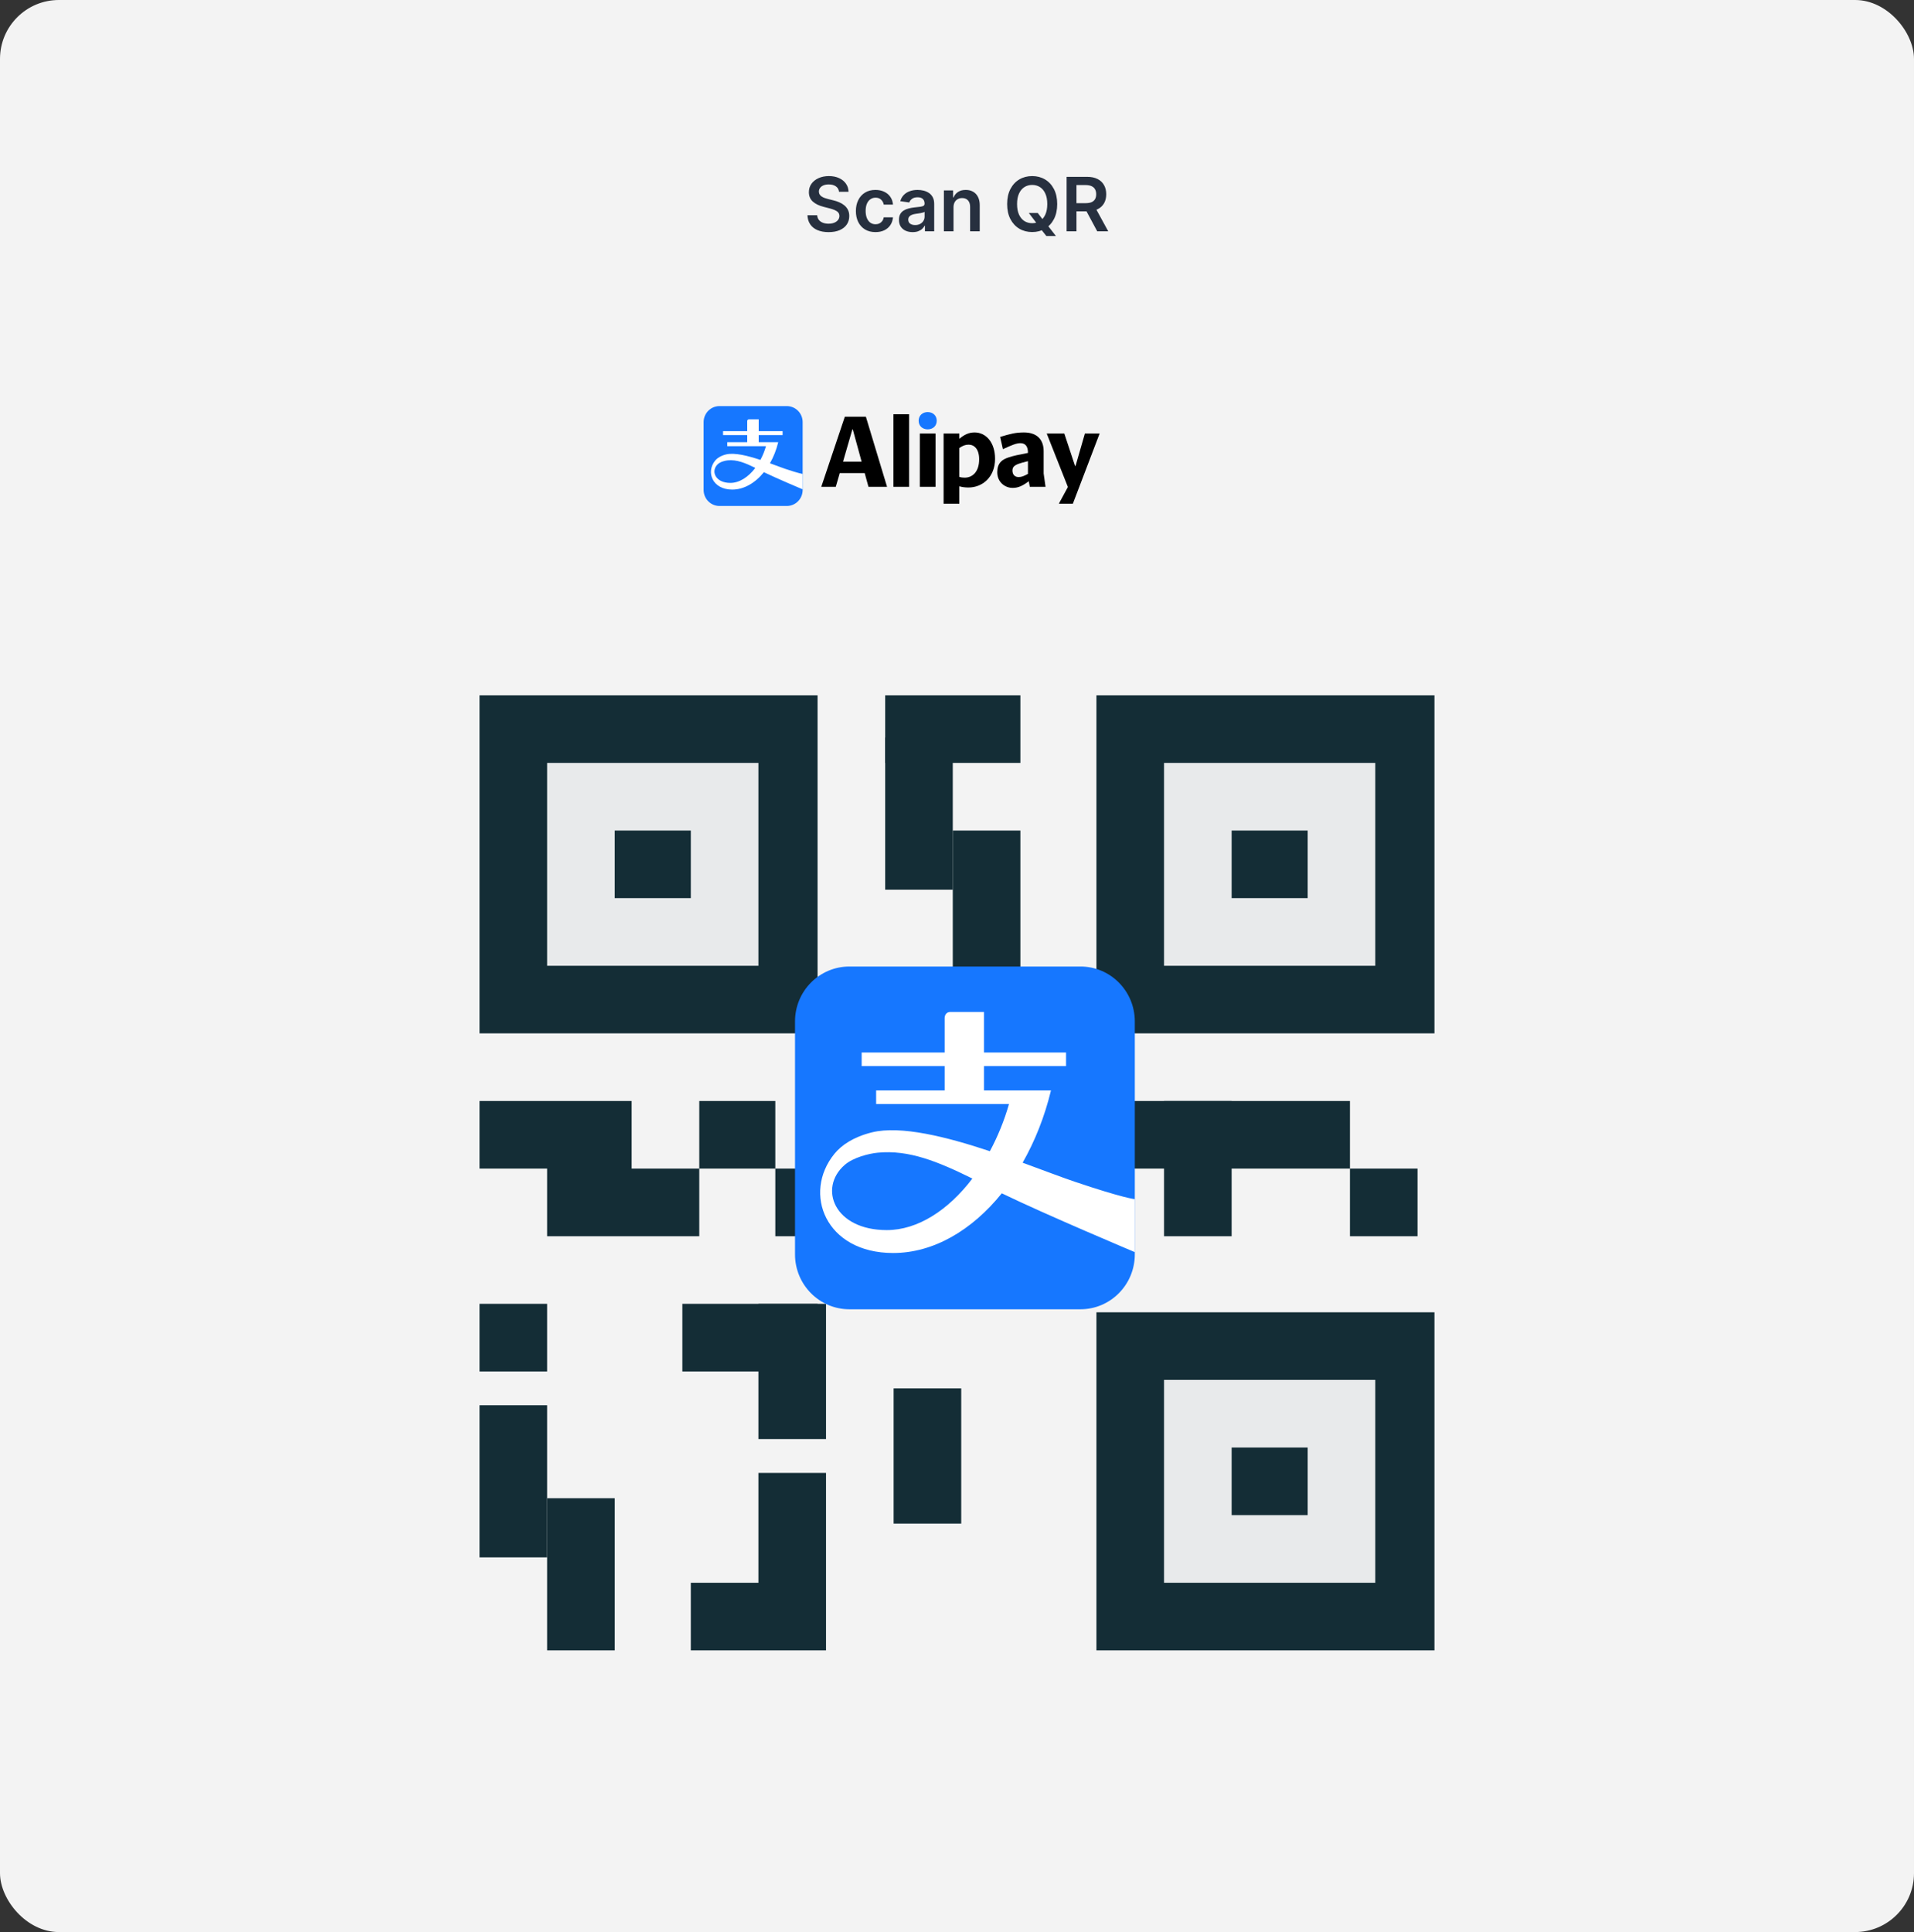 <svg width="325" height="328" viewBox="0 0 325 328" fill="none" xmlns="http://www.w3.org/2000/svg">
<rect x="0" y="0" width="325" height="328" fill="#333333" stroke="none"/>
<g clip-path="url(#clip0_840_6297)">
<rect width="325" height="328" rx="10" fill="white" fill-opacity="0.94"/>
<path d="M142.468 32.562C142.426 32.167 142.249 31.86 141.935 31.64C141.625 31.42 141.222 31.31 140.725 31.31C140.376 31.31 140.076 31.363 139.826 31.468C139.576 31.574 139.385 31.717 139.253 31.898C139.12 32.078 139.052 32.285 139.049 32.516C139.049 32.709 139.093 32.876 139.18 33.018C139.271 33.159 139.393 33.28 139.546 33.379C139.7 33.475 139.87 33.557 140.057 33.623C140.243 33.689 140.431 33.745 140.621 33.79L141.488 34.007C141.838 34.088 142.173 34.198 142.496 34.337C142.821 34.475 143.111 34.65 143.367 34.86C143.626 35.071 143.831 35.326 143.981 35.624C144.132 35.922 144.207 36.271 144.207 36.672C144.207 37.214 144.069 37.691 143.792 38.103C143.515 38.513 143.114 38.834 142.59 39.065C142.069 39.294 141.439 39.409 140.698 39.409C139.978 39.409 139.354 39.297 138.824 39.074C138.297 38.852 137.884 38.526 137.586 38.099C137.291 37.671 137.131 37.15 137.107 36.536H138.756C138.78 36.858 138.879 37.126 139.054 37.34C139.229 37.554 139.456 37.713 139.736 37.819C140.019 37.924 140.335 37.977 140.684 37.977C141.049 37.977 141.368 37.923 141.642 37.814C141.919 37.703 142.136 37.549 142.292 37.354C142.449 37.155 142.529 36.923 142.532 36.658C142.529 36.417 142.458 36.218 142.319 36.062C142.181 35.902 141.987 35.77 141.737 35.664C141.49 35.556 141.201 35.46 140.87 35.375L139.817 35.104C139.055 34.909 138.453 34.612 138.011 34.215C137.571 33.814 137.351 33.283 137.351 32.62C137.351 32.075 137.499 31.598 137.794 31.189C138.092 30.779 138.497 30.461 139.009 30.235C139.521 30.007 140.1 29.892 140.748 29.892C141.404 29.892 141.979 30.007 142.473 30.235C142.97 30.461 143.36 30.776 143.643 31.18C143.926 31.58 144.072 32.041 144.081 32.562H142.468ZM148.655 39.404C147.962 39.404 147.368 39.252 146.871 38.948C146.377 38.644 145.996 38.224 145.728 37.688C145.463 37.149 145.331 36.529 145.331 35.827C145.331 35.122 145.466 34.501 145.737 33.962C146.008 33.42 146.391 32.998 146.884 32.697C147.381 32.393 147.968 32.241 148.646 32.241C149.209 32.241 149.707 32.345 150.141 32.553C150.577 32.757 150.925 33.048 151.184 33.424C151.443 33.797 151.591 34.234 151.627 34.734H150.064C150.001 34.4 149.85 34.121 149.612 33.898C149.378 33.673 149.063 33.56 148.668 33.56C148.334 33.56 148.041 33.65 147.788 33.831C147.535 34.008 147.338 34.264 147.196 34.599C147.058 34.933 146.988 35.333 146.988 35.8C146.988 36.273 147.058 36.679 147.196 37.019C147.335 37.357 147.529 37.617 147.779 37.801C148.032 37.981 148.328 38.072 148.668 38.072C148.909 38.072 149.125 38.026 149.314 37.936C149.507 37.843 149.668 37.709 149.798 37.534C149.927 37.36 150.016 37.147 150.064 36.897H151.627C151.588 37.388 151.443 37.823 151.193 38.203C150.943 38.579 150.603 38.874 150.172 39.088C149.742 39.299 149.236 39.404 148.655 39.404ZM154.966 39.409C154.526 39.409 154.13 39.33 153.778 39.174C153.428 39.014 153.151 38.779 152.947 38.469C152.745 38.159 152.644 37.777 152.644 37.322C152.644 36.931 152.716 36.607 152.861 36.351C153.005 36.095 153.203 35.89 153.453 35.737C153.702 35.583 153.984 35.467 154.297 35.389C154.613 35.308 154.94 35.249 155.277 35.213C155.684 35.171 156.013 35.133 156.266 35.1C156.519 35.064 156.703 35.01 156.817 34.937C156.935 34.862 156.994 34.746 156.994 34.589V34.562C156.994 34.222 156.893 33.959 156.691 33.772C156.489 33.585 156.199 33.492 155.819 33.492C155.419 33.492 155.101 33.579 154.866 33.754C154.634 33.928 154.478 34.135 154.397 34.373L152.87 34.156C152.99 33.734 153.189 33.382 153.466 33.099C153.743 32.813 154.082 32.599 154.482 32.458C154.883 32.313 155.325 32.241 155.81 32.241C156.144 32.241 156.477 32.28 156.808 32.358C157.14 32.437 157.442 32.566 157.716 32.747C157.99 32.924 158.21 33.167 158.376 33.474C158.544 33.781 158.629 34.165 158.629 34.626V39.269H157.057V38.316H157.003C156.903 38.508 156.763 38.689 156.583 38.858C156.405 39.023 156.181 39.157 155.91 39.26C155.642 39.359 155.327 39.409 154.966 39.409ZM155.39 38.207C155.718 38.207 156.003 38.142 156.244 38.013C156.485 37.88 156.67 37.706 156.799 37.489C156.932 37.272 156.998 37.036 156.998 36.78V35.962C156.947 36.005 156.86 36.044 156.736 36.08C156.616 36.116 156.48 36.148 156.33 36.175C156.179 36.202 156.03 36.226 155.882 36.247C155.735 36.268 155.607 36.286 155.499 36.301C155.255 36.334 155.036 36.389 154.844 36.464C154.651 36.539 154.499 36.645 154.388 36.78C154.276 36.912 154.22 37.084 154.22 37.295C154.22 37.596 154.33 37.823 154.55 37.977C154.77 38.13 155.05 38.207 155.39 38.207ZM161.908 35.204V39.269H160.273V32.331H161.835V33.51H161.917C162.076 33.122 162.331 32.813 162.68 32.584C163.032 32.355 163.467 32.241 163.985 32.241C164.464 32.241 164.881 32.343 165.236 32.548C165.595 32.753 165.872 33.049 166.067 33.438C166.266 33.826 166.364 34.297 166.361 34.851V39.269H164.726V35.104C164.726 34.641 164.605 34.278 164.365 34.016C164.127 33.754 163.797 33.623 163.375 33.623C163.089 33.623 162.835 33.686 162.612 33.813C162.392 33.936 162.219 34.115 162.093 34.35C161.969 34.585 161.908 34.87 161.908 35.204ZM174.696 36.161H176.214L177.112 37.327L177.754 38.085L179.294 40.063H177.668L176.62 38.736L176.173 38.103L174.696 36.161ZM179.515 34.644C179.515 35.64 179.328 36.494 178.955 37.205C178.585 37.912 178.079 38.454 177.438 38.831C176.799 39.207 176.075 39.395 175.265 39.395C174.455 39.395 173.729 39.207 173.088 38.831C172.45 38.451 171.944 37.908 171.571 37.2C171.2 36.489 171.015 35.637 171.015 34.644C171.015 33.647 171.2 32.795 171.571 32.087C171.944 31.377 172.45 30.833 173.088 30.457C173.729 30.08 174.455 29.892 175.265 29.892C176.075 29.892 176.799 30.08 177.438 30.457C178.079 30.833 178.585 31.377 178.955 32.087C179.328 32.795 179.515 33.647 179.515 34.644ZM177.83 34.644C177.83 33.942 177.721 33.35 177.501 32.869C177.284 32.384 176.983 32.018 176.597 31.771C176.212 31.521 175.768 31.396 175.265 31.396C174.762 31.396 174.318 31.521 173.933 31.771C173.547 32.018 173.245 32.384 173.025 32.869C172.808 33.35 172.7 33.942 172.7 34.644C172.7 35.345 172.808 35.938 173.025 36.423C173.245 36.905 173.547 37.271 173.933 37.521C174.318 37.768 174.762 37.891 175.265 37.891C175.768 37.891 176.212 37.768 176.597 37.521C176.983 37.271 177.284 36.905 177.501 36.423C177.721 35.938 177.83 35.345 177.83 34.644ZM181.112 39.269V30.019H184.58C185.291 30.019 185.887 30.142 186.369 30.389C186.854 30.636 187.22 30.982 187.466 31.428C187.716 31.87 187.841 32.387 187.841 32.977C187.841 33.57 187.715 34.085 187.462 34.522C187.212 34.955 186.843 35.291 186.355 35.529C185.868 35.764 185.268 35.881 184.558 35.881H182.087V34.49H184.332C184.748 34.49 185.088 34.433 185.353 34.319C185.618 34.201 185.813 34.031 185.94 33.808C186.069 33.582 186.134 33.305 186.134 32.977C186.134 32.649 186.069 32.369 185.94 32.137C185.81 31.902 185.613 31.724 185.348 31.604C185.083 31.481 184.742 31.419 184.323 31.419H182.787V39.269H181.112ZM185.89 35.077L188.18 39.269H186.31L184.061 35.077H185.89Z" fill="#27303F"/>
<path d="M133.598 68.941H122.17C120.682 68.941 119.477 70.157 119.477 71.658V83.183C119.477 84.683 120.682 85.899 122.17 85.899H133.598C135.086 85.899 136.291 84.683 136.291 83.183V71.658C136.291 70.157 135.086 68.941 133.598 68.941Z" fill="#1677FF"/>
<path d="M124.02 81.983C121.404 81.983 120.631 79.905 121.923 78.768C122.355 78.383 123.143 78.196 123.563 78.154C125.117 77.999 126.556 78.597 128.253 79.433C127.06 81.002 125.54 81.983 124.02 81.983ZM133.32 79.59C132.648 79.363 131.745 79.015 130.739 78.648C131.343 77.59 131.825 76.384 132.142 75.073H128.828V73.869H132.888V73.197H128.828V71.19H127.171C126.88 71.19 126.88 71.48 126.88 71.48V73.197H122.774V73.869H126.88V75.073H123.49V75.745H130.066C129.825 76.581 129.502 77.366 129.118 78.079C126.985 77.37 124.708 76.794 123.278 77.148C122.363 77.376 121.774 77.781 121.428 78.206C119.839 80.156 120.978 83.116 124.333 83.116C126.317 83.116 128.228 82.001 129.709 80.163C131.918 81.234 136.291 83.072 136.291 83.072V80.452C136.291 80.452 135.742 80.408 133.32 79.59Z" fill="white"/>
<path d="M155.988 71.424C155.988 72.301 156.629 72.892 157.523 72.892C158.417 72.892 159.058 72.301 159.058 71.424C159.058 70.563 158.417 69.956 157.523 69.956C156.629 69.956 155.988 70.563 155.988 71.424Z" fill="#1677FF"/>
<path d="M151.702 82.644H154.368V70.327H151.702V82.644Z" fill="black"/>
<path d="M143.148 78.375L144.734 72.891H144.802L146.303 78.375H143.148ZM147.029 70.749H143.452L139.453 82.644H141.917L142.591 80.315H146.826L147.467 82.644H150.623L147.029 70.749Z" fill="black"/>
<path d="M156.19 82.644H158.856V73.601H156.19V82.644Z" fill="black"/>
<path d="M186.712 73.617L186.729 73.6H184.215L182.629 79.1H182.545L180.723 73.6H177.736L181.33 82.677L179.829 85.444V85.512H182.174L186.712 73.617Z" fill="black"/>
<path d="M163.8 81.091C163.496 81.091 163.209 81.058 162.889 80.956V76.064C163.445 75.675 163.901 75.49 164.475 75.49C165.47 75.49 166.263 76.283 166.263 77.97C166.263 80.129 165.099 81.091 163.8 81.091ZM165.487 73.415C164.508 73.415 163.749 73.786 162.889 74.494V73.6H160.223V85.512H162.889V82.559C163.395 82.694 163.867 82.762 164.441 82.762C166.82 82.762 168.963 81.007 168.963 77.886C168.963 75.085 167.41 73.415 165.487 73.415Z" fill="black"/>
<path d="M174.548 80.451C173.839 80.839 173.434 80.991 172.962 80.991C172.321 80.991 171.916 80.569 171.916 79.894C171.916 79.641 171.966 79.388 172.169 79.186C172.489 78.865 173.114 78.629 174.548 78.291V80.451ZM177.214 80.383V76.604C177.214 74.546 175.999 73.415 173.856 73.415C172.489 73.415 171.545 73.652 169.824 74.175L170.296 76.25C171.865 75.541 172.557 75.237 173.283 75.237C174.16 75.237 174.548 75.862 174.548 76.823V76.891C171.494 77.465 170.549 77.785 169.959 78.376C169.52 78.814 169.334 79.439 169.334 80.164C169.334 81.902 170.684 82.83 171.95 82.83C172.894 82.83 173.654 82.476 174.683 81.7L174.868 82.644H177.534L177.214 80.383Z" fill="black"/>
<rect x="81.43" y="118.039" width="57.395" height="57.395" fill="#142D36"/>
<rect x="92.909" y="129.518" width="35.872" height="34.437" fill="white" fill-opacity="0.9"/>
<rect x="104.388" y="140.997" width="12.914" height="11.479" fill="#142D36"/>
<rect x="186.175" y="118.039" width="57.395" height="57.395" fill="#142D36"/>
<rect x="197.654" y="129.518" width="35.872" height="34.437" fill="white" fill-opacity="0.9"/>
<rect x="209.133" y="140.997" width="12.914" height="11.479" fill="#142D36"/>
<rect x="186.175" y="222.784" width="57.395" height="57.395" fill="#142D36"/>
<rect x="197.654" y="234.263" width="35.872" height="34.437" fill="white" fill-opacity="0.9"/>
<rect x="209.133" y="245.742" width="12.914" height="11.479" fill="#142D36"/>
<rect x="150.304" y="118.039" width="22.958" height="11.479" fill="#142D36"/>
<path d="M184.741 186.913H229.222V198.392H184.741V186.913Z" fill="#142D36"/>
<rect x="115.867" y="221.35" width="22.958" height="11.479" fill="#142D36"/>
<rect x="163.218" y="186.913" width="11.479" height="11.479" fill="#142D36"/>
<rect x="81.43" y="221.35" width="11.479" height="11.479" fill="#142D36"/>
<rect x="229.221" y="198.392" width="11.479" height="11.479" fill="#142D36"/>
<rect x="161.783" y="125.213" width="25.828" height="11.479" transform="rotate(90 161.783 125.213)" fill="#142D36"/>
<rect x="92.909" y="238.568" width="25.828" height="11.479" transform="rotate(90 92.909 238.568)" fill="#142D36"/>
<rect x="209.133" y="186.913" width="22.958" height="11.479" transform="rotate(90 209.133 186.913)" fill="#142D36"/>
<rect x="140.26" y="221.35" width="22.958" height="11.479" transform="rotate(90 140.26 221.35)" fill="#142D36"/>
<rect x="163.218" y="235.698" width="22.958" height="11.479" transform="rotate(90 163.218 235.698)" fill="#142D36"/>
<rect x="173.262" y="140.997" width="25.828" height="11.479" transform="rotate(90 173.262 140.997)" fill="#142D36"/>
<rect x="104.388" y="254.352" width="25.828" height="11.479" transform="rotate(90 104.388 254.352)" fill="#142D36"/>
<path fill-rule="evenodd" clip-rule="evenodd" d="M81.43 198.392L107.258 198.392L107.258 186.913L81.43 186.913L81.43 198.392ZM150.304 221.35H161.783V198.392H154.608L150.304 198.392L131.65 198.392V186.913L118.737 186.913L118.737 198.392L131.65 198.392V209.871H150.304L150.304 221.35ZM140.26 250.047V268.7V273.005V280.179H117.302V268.7H128.781V250.047H140.26ZM118.737 209.871L92.909 209.871L92.909 198.392L118.737 198.392V209.871Z" fill="#142D36"/>
<path d="M183.453 164.082H144.238C139.131 164.082 134.995 168.255 134.995 173.405V212.952C134.995 218.099 139.131 222.272 144.238 222.272H183.453C188.559 222.272 192.692 218.099 192.692 212.952V173.405C192.692 168.255 188.559 164.082 183.453 164.082Z" fill="#1677FF"/>
<path d="M150.586 208.83C141.61 208.83 138.956 201.7 143.392 197.798C144.872 196.48 147.577 195.836 149.02 195.692C154.352 195.16 159.288 197.212 165.112 200.079C161.018 205.466 155.803 208.83 150.586 208.83ZM182.5 200.62C180.191 199.84 177.093 198.647 173.643 197.388C175.715 193.755 177.37 189.618 178.458 185.121H167.085V180.99H181.017V178.684H167.085V171.797H161.399C160.402 171.797 160.402 172.79 160.402 172.79V178.684H146.311V180.99H160.402V185.121H148.768V187.427H171.331C170.505 190.296 169.397 192.99 168.081 195.437C160.76 193 152.947 191.026 148.039 192.241C144.9 193.021 142.879 194.413 141.691 195.872C136.24 202.56 140.15 212.72 151.661 212.72C158.468 212.72 165.025 208.892 170.106 202.585C177.686 206.26 192.693 212.569 192.693 212.569V203.577C192.693 203.577 190.808 203.426 182.5 200.62Z" fill="white"/>
</g>
<defs>
<clipPath id="clip0_840_6297">
<rect width="325" height="328" rx="10" fill="white"/>
</clipPath>
</defs>
</svg>

